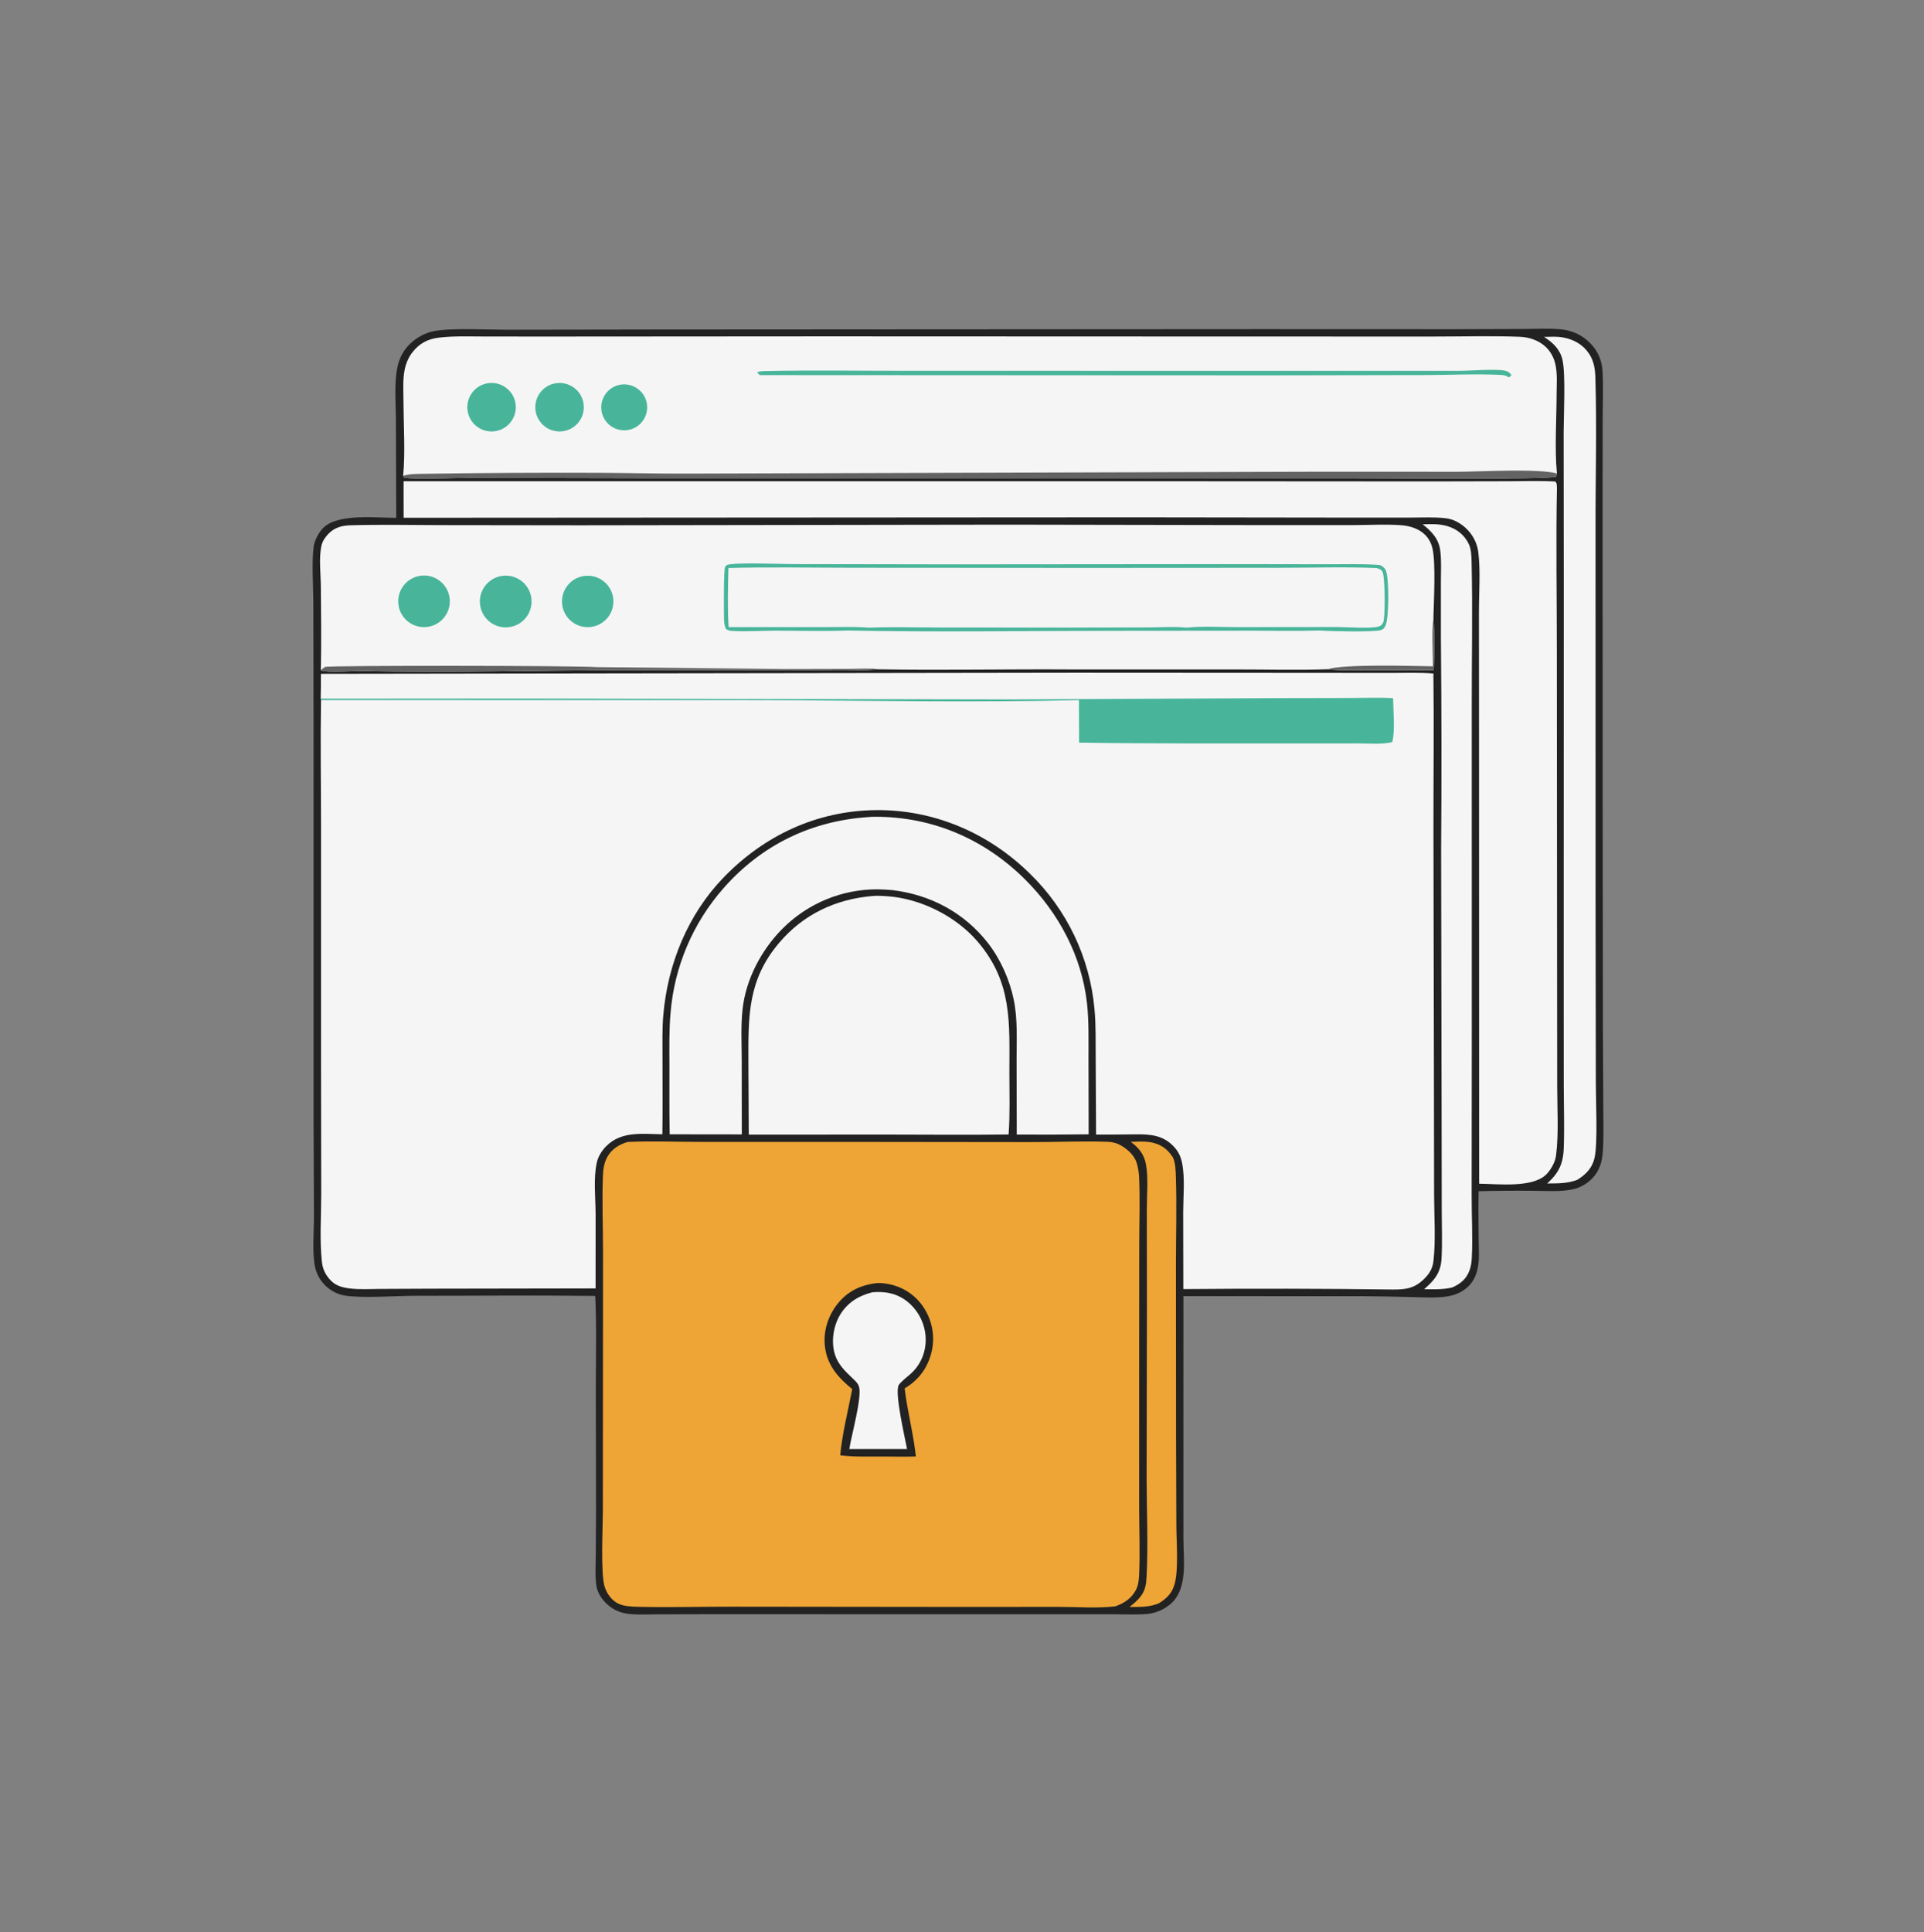 <svg width="240" height="241" viewBox="0 0 240 241" fill="none" xmlns="http://www.w3.org/2000/svg">
<rect x="0" y="0" width="240" height="241" fill="#808080" stroke="none"/>
<g clip-path="url(#clip0_6815_1862)">
<path d="M82.348 41.096L157.468 41.052L182.204 41.061L190.093 41.033C191.593 41.027 193.136 40.943 194.629 41.068C195.884 41.172 197.03 41.623 197.987 42.451C199.178 43.482 199.815 44.755 199.901 46.329C200.014 48.383 199.917 50.485 199.916 52.545L199.909 64.689L199.918 100.934L199.947 128.155L199.994 138.054C199.997 139.905 200.066 141.796 199.936 143.644C199.848 144.891 199.532 146 198.65 146.935C198.031 147.59 197.187 148.094 196.309 148.304C194.736 148.681 192.933 148.517 191.32 148.516C189.028 148.494 186.736 148.511 184.444 148.566C184.395 150.608 184.443 152.656 184.451 154.699C184.456 155.786 184.549 156.96 184.358 158.032C184.207 158.877 183.863 159.711 183.263 160.338C182.539 161.093 181.574 161.527 180.549 161.687C179.121 161.909 177.549 161.8 176.107 161.769C174.06 161.714 172.012 161.678 169.964 161.663L147.62 161.659L147.618 192.034C147.633 194.405 148.093 197.581 146.51 199.542C145.716 200.526 144.334 201.198 143.08 201.298C141.748 201.404 140.362 201.334 139.025 201.334L131.693 201.334L108.479 201.329L88.223 201.326L82.094 201.34C80.935 201.344 79.72 201.411 78.565 201.303C77.467 201.2 76.527 200.813 75.711 200.063C75.105 199.508 74.553 198.701 74.413 197.876C74.209 196.679 74.302 195.367 74.311 194.156L74.347 188.384L74.32 172.865C74.326 169.127 74.43 165.365 74.252 161.63C66.768 161.538 59.271 161.617 51.786 161.615C49.324 161.615 45.297 161.932 43.044 161.59C42.124 161.451 41.239 160.976 40.576 160.329C40.496 160.251 40.42 160.171 40.346 160.087C40.273 160.004 40.202 159.918 40.135 159.83C40.067 159.741 40.003 159.651 39.942 159.558C39.881 159.465 39.824 159.369 39.77 159.272C39.716 159.175 39.666 159.076 39.619 158.975C39.573 158.874 39.53 158.772 39.49 158.667C39.451 158.564 39.416 158.458 39.384 158.352C39.353 158.245 39.325 158.137 39.301 158.029C38.924 156.274 39.167 153.507 39.165 151.649L39.115 139.804L39.114 90.481L39.087 75.216C39.084 73.092 38.865 70.169 39.134 68.142C39.238 67.365 39.804 66.331 40.369 65.791C42.215 64.029 46.988 64.586 49.426 64.589L49.385 52.489C49.385 50.322 49.137 47.789 49.6 45.674C49.628 45.545 49.661 45.416 49.698 45.289C49.736 45.162 49.778 45.036 49.824 44.911C49.87 44.787 49.921 44.665 49.976 44.544C50.031 44.424 50.091 44.305 50.155 44.189C50.218 44.072 50.286 43.959 50.358 43.847C50.43 43.736 50.506 43.627 50.586 43.521C50.666 43.415 50.749 43.312 50.836 43.212C50.924 43.112 51.014 43.015 51.108 42.922C51.904 42.136 52.992 41.522 54.094 41.305C56.267 40.877 60.813 41.129 63.209 41.126L82.348 41.096Z" fill="#222222"/>
<path d="M40.031 84.042L134.184 83.906L163.995 83.923L173.406 83.932C175.195 83.934 177.02 83.861 178.803 84C178.882 90.521 178.805 97.049 178.809 103.57L178.866 133.681L178.889 149.111C178.898 151.769 179.1 154.598 178.814 157.24C178.715 158.148 178.345 158.799 177.706 159.447C176.487 160.684 175.356 160.849 173.708 160.83C165.008 160.718 156.308 160.701 147.608 160.777L147.59 151.145C147.596 149.192 147.833 146.933 147.446 145.023C147.28 144.201 146.962 143.558 146.374 142.952C145.062 141.601 143.555 141.465 141.784 141.475C140.097 141.499 138.41 141.509 136.723 141.505L136.678 132.108C136.663 130.035 136.716 127.895 136.524 125.831C136.488 125.434 136.443 125.039 136.39 124.645C136.336 124.251 136.274 123.858 136.203 123.467C136.132 123.075 136.053 122.686 135.964 122.298C135.876 121.91 135.779 121.524 135.674 121.141C135.569 120.757 135.455 120.376 135.333 119.997C135.21 119.619 135.08 119.243 134.941 118.871C134.802 118.498 134.655 118.128 134.499 117.762C134.344 117.396 134.181 117.033 134.009 116.674C133.838 116.316 133.659 115.961 133.471 115.609C133.284 115.258 133.089 114.912 132.887 114.57C132.684 114.227 132.474 113.889 132.257 113.556C132.039 113.223 131.814 112.895 131.582 112.572C131.35 112.249 131.111 111.931 130.865 111.619C130.619 111.306 130.366 111 130.106 110.698C129.846 110.397 129.58 110.102 129.307 109.812C129.034 109.523 128.755 109.24 128.469 108.963C123.323 103.885 116.48 100.953 109.22 101.039C101.882 101.126 95.328 104.197 90.254 109.447C85.797 114.057 83.294 120.226 82.742 126.574C82.589 128.335 82.641 130.128 82.639 131.895C82.636 135.085 82.672 138.279 82.625 141.468C80.178 141.435 77.53 141.036 75.636 142.938C75.067 143.511 74.615 144.217 74.442 145.012C74.012 146.979 74.284 149.334 74.296 151.354L74.294 160.693L53.725 160.728L47.419 160.756C46.188 160.762 44.895 160.847 43.672 160.701C42.775 160.594 41.962 160.401 41.307 159.748C40.635 159.078 40.254 158.321 40.153 157.381C39.86 154.642 40.069 151.701 40.069 148.94L40.047 133.344L40.046 103.073C40.045 97.825 39.958 92.561 40.045 87.315L40.005 87.139C40.029 86.107 40.038 85.075 40.031 84.042Z" fill="#F5F5F5"/>
<path d="M40.005 87.139L64.596 87.121L126.012 87.234L159.299 87.071L168.506 87.054C170.252 87.048 172.03 86.973 173.773 87.075C173.788 88.449 174.046 91.376 173.657 92.558C172.371 92.873 170.784 92.718 169.457 92.72L162.757 92.722C153.38 92.718 143.98 92.766 134.606 92.622L134.588 87.32C121.396 87.638 108.163 87.366 94.967 87.325L40.045 87.315L40.005 87.139Z" fill="#48B59A"/>
<path d="M78.291 142.427C81.299 142.289 84.368 142.42 87.386 142.419L105.77 142.418L128.556 142.444C131.646 142.449 134.778 142.305 137.863 142.396C138.439 142.413 138.955 142.448 139.487 142.691C140.413 143.115 141.439 143.976 141.765 144.963C141.959 145.55 142.061 146.18 142.09 146.797C142.222 149.585 142.11 152.432 142.109 155.225L142.095 172.009L142.096 188.019C142.099 190.819 142.225 193.679 142.089 196.471C142.057 197.121 141.994 197.717 141.69 198.305C141.145 199.36 140.201 199.968 139.109 200.347C136.87 200.61 134.41 200.413 132.142 200.411L118.788 200.416L91.258 200.386C87.335 200.377 83.381 200.502 79.463 200.397C78.755 200.378 77.84 200.328 77.19 200.037C76.353 199.662 75.706 198.788 75.434 197.932C74.901 196.251 75.198 190.582 75.199 188.5L75.212 172.82L75.222 155.976C75.216 152.866 75.085 149.711 75.21 146.607C75.242 145.812 75.355 145.02 75.745 144.315C76.304 143.301 77.209 142.748 78.291 142.427Z" fill="#EFA535"/>
<path d="M109.372 160.027C109.93 159.991 110.538 160.079 111.083 160.201C111.192 160.226 111.301 160.253 111.409 160.283C111.517 160.312 111.624 160.345 111.73 160.38C111.836 160.415 111.941 160.453 112.046 160.494C112.15 160.534 112.253 160.577 112.355 160.623C112.458 160.669 112.558 160.717 112.658 160.768C112.758 160.818 112.856 160.872 112.953 160.928C113.05 160.983 113.146 161.041 113.24 161.102C113.334 161.163 113.426 161.225 113.517 161.291C113.608 161.356 113.698 161.423 113.785 161.493C113.873 161.563 113.958 161.635 114.042 161.709C114.126 161.783 114.208 161.859 114.288 161.937C114.368 162.015 114.446 162.095 114.522 162.177C114.598 162.26 114.672 162.344 114.744 162.429C114.816 162.515 114.885 162.603 114.953 162.692C115.02 162.782 115.085 162.873 115.148 162.965C115.211 163.058 115.271 163.152 115.329 163.248C115.391 163.347 115.45 163.448 115.507 163.551C115.564 163.653 115.618 163.757 115.67 163.862C115.722 163.967 115.771 164.074 115.817 164.181C115.864 164.289 115.907 164.398 115.948 164.507C115.989 164.617 116.028 164.728 116.063 164.839C116.099 164.951 116.132 165.064 116.161 165.177C116.191 165.29 116.218 165.404 116.243 165.519C116.267 165.633 116.289 165.749 116.307 165.864C116.326 165.98 116.341 166.096 116.354 166.213C116.367 166.329 116.377 166.446 116.384 166.563C116.391 166.68 116.395 166.797 116.396 166.914C116.397 167.031 116.396 167.149 116.391 167.266C116.386 167.383 116.379 167.5 116.368 167.616C116.358 167.733 116.345 167.849 116.328 167.966C116.312 168.082 116.293 168.197 116.271 168.312C116.249 168.427 116.224 168.542 116.197 168.656C115.701 170.632 114.594 172.122 112.845 173.16C113.188 176.004 113.935 178.799 114.249 181.653C112.848 181.701 111.434 181.662 110.031 181.66C108.304 181.658 106.519 181.727 104.805 181.505C105.067 178.77 105.784 175.95 106.307 173.25C104.594 171.847 103.242 170.373 102.918 168.076C102.648 166.161 103.242 164.2 104.422 162.685C105.696 161.048 107.343 160.266 109.372 160.027Z" fill="#222222"/>
<path d="M108.806 161.174C110.49 161.021 112.007 161.336 113.325 162.453C113.401 162.519 113.477 162.587 113.55 162.656C113.623 162.726 113.695 162.797 113.765 162.87C113.835 162.943 113.903 163.018 113.969 163.095C114.035 163.171 114.1 163.249 114.162 163.329C114.225 163.409 114.285 163.49 114.343 163.572C114.402 163.655 114.458 163.739 114.512 163.824C114.567 163.91 114.619 163.996 114.669 164.084C114.719 164.172 114.766 164.261 114.812 164.351C114.857 164.442 114.901 164.533 114.942 164.626C114.983 164.718 115.022 164.811 115.058 164.906C115.095 165 115.129 165.095 115.161 165.191C115.193 165.287 115.222 165.384 115.249 165.482C115.276 165.579 115.301 165.677 115.323 165.776C115.345 165.875 115.365 165.974 115.383 166.073C115.4 166.173 115.415 166.273 115.427 166.373C115.44 166.474 115.45 166.574 115.457 166.675C115.576 168.444 114.94 170.125 113.631 171.311C113.149 171.749 112.537 172.184 112.138 172.697C111.514 173.5 112.893 179.338 113.145 180.724L110.759 180.723L105.944 180.723C106.189 179.087 107.545 174.276 107.157 172.97C107.018 172.5 106.685 172.223 106.344 171.897C105.435 171.03 104.546 170.187 104.152 168.95C103.663 167.413 103.934 165.484 104.723 164.106C105.646 162.495 107.051 161.626 108.806 161.174Z" fill="#F5F5F5"/>
<path d="M50.285 59.345C50.572 56.597 50.335 52.775 50.325 49.908C50.321 48.677 50.234 47.37 50.467 46.157C50.619 45.369 50.931 44.614 51.419 43.974C52.288 42.833 53.37 42.27 54.761 42.108C56.759 41.876 58.835 41.977 60.847 41.974L71.152 41.975L103.212 41.953L158.61 41.974L178.969 41.975C182.51 41.977 186.087 41.869 189.622 42.008C190.706 42.051 191.816 42.416 192.653 43.121C193.355 43.713 193.829 44.554 194.024 45.448C194.289 46.662 194.172 48.008 194.169 49.247C194.162 52.26 193.924 56.022 194.201 58.927L194.214 59.052L194.1 59.452C193.211 59.824 173.001 59.646 170.569 59.645L79.554 59.639L58.364 59.592C56.792 59.593 51.566 59.825 50.416 59.561L50.285 59.345Z" fill="#F5F5F5"/>
<path d="M50.285 59.345C51.083 59.098 51.924 59.108 52.753 59.094C60.082 58.982 67.412 58.94 74.742 58.969C78.448 58.987 82.15 59.086 85.857 59.068L163.695 58.836L181.939 58.839C184.663 58.825 191.889 58.404 194.214 59.052L194.1 59.452C193.211 59.824 173.001 59.646 170.569 59.645L79.554 59.639L58.364 59.592C56.792 59.593 51.566 59.824 50.416 59.56L50.285 59.345Z" fill="#636363"/>
<path d="M94.438 46.437C94.746 46.314 94.984 46.292 95.313 46.285C101.551 46.148 107.815 46.263 114.056 46.247L160.74 46.253L182.002 46.252C183.25 46.253 186.998 45.951 187.917 46.283C188.185 46.379 188.392 46.556 188.551 46.791C188.91 47.614 189.038 52.863 188.719 53.713C188.675 53.83 188.618 53.94 188.554 54.046C188.154 54.284 187.837 54.38 187.372 54.4C183.235 54.578 179.025 54.416 174.882 54.414L150.583 54.395L128.189 54.393C124.289 54.398 120.303 54.562 116.411 54.382C112.796 54.593 108.997 54.401 105.364 54.403L98.584 54.406C97.416 54.406 96.208 54.466 95.045 54.384C94.754 54.363 94.589 54.318 94.35 54.151C94.12 53.014 94.118 47.462 94.438 46.437Z" fill="#F5F5F5"/>
<path d="M94.438 46.437C94.746 46.314 94.984 46.292 95.313 46.285C101.551 46.148 107.815 46.263 114.056 46.247L160.74 46.253L182.002 46.252C183.25 46.253 186.998 45.951 187.917 46.283C188.185 46.379 188.392 46.556 188.551 46.791L188.217 47.071C187.838 46.825 187.612 46.78 187.16 46.758C184.063 46.607 180.873 46.773 177.766 46.78L158.252 46.816L94.774 46.785L94.438 46.437Z" fill="#48B59A"/>
<path d="M69.074 47.85C69.14 47.834 69.206 47.82 69.272 47.808C69.339 47.797 69.406 47.787 69.473 47.78C69.54 47.773 69.607 47.767 69.674 47.765C69.742 47.762 69.809 47.761 69.877 47.763C69.944 47.765 70.012 47.769 70.079 47.775C70.146 47.782 70.213 47.79 70.28 47.801C70.346 47.811 70.412 47.824 70.478 47.84C70.544 47.855 70.609 47.872 70.674 47.892C70.738 47.911 70.802 47.933 70.865 47.957C70.929 47.98 70.991 48.006 71.052 48.034C71.114 48.062 71.174 48.092 71.234 48.124C71.293 48.156 71.351 48.19 71.408 48.226C71.466 48.262 71.521 48.3 71.576 48.34C71.631 48.379 71.684 48.421 71.736 48.464C71.787 48.507 71.838 48.552 71.887 48.599C71.936 48.645 71.983 48.694 72.028 48.743C72.074 48.793 72.118 48.844 72.16 48.897C72.202 48.95 72.243 49.004 72.281 49.059C72.32 49.114 72.356 49.171 72.391 49.229C72.426 49.287 72.459 49.346 72.489 49.406C72.52 49.466 72.549 49.527 72.576 49.589C72.603 49.651 72.627 49.714 72.65 49.777C72.672 49.841 72.692 49.905 72.711 49.97C72.729 50.035 72.745 50.101 72.759 50.167C72.772 50.233 72.784 50.299 72.793 50.366C72.803 50.433 72.81 50.5 72.815 50.568C72.82 50.635 72.822 50.702 72.823 50.77C72.823 50.837 72.821 50.905 72.817 50.972C72.813 51.039 72.807 51.107 72.798 51.174C72.789 51.241 72.778 51.307 72.765 51.373C72.752 51.44 72.737 51.505 72.719 51.571C72.702 51.636 72.682 51.7 72.66 51.764C72.638 51.828 72.615 51.891 72.589 51.953C72.563 52.016 72.534 52.077 72.504 52.137C72.474 52.198 72.442 52.257 72.408 52.315C72.374 52.373 72.338 52.431 72.3 52.486C72.262 52.542 72.222 52.597 72.18 52.65C72.139 52.703 72.096 52.755 72.051 52.805C72.006 52.855 71.959 52.904 71.91 52.951C71.862 52.998 71.812 53.044 71.761 53.087C71.71 53.131 71.657 53.173 71.603 53.214C71.549 53.254 71.493 53.292 71.436 53.329C71.38 53.365 71.322 53.4 71.263 53.433C71.204 53.465 71.144 53.496 71.082 53.525C71.021 53.553 70.959 53.58 70.896 53.604C70.834 53.629 70.77 53.651 70.706 53.672C70.641 53.692 70.576 53.71 70.51 53.726C70.445 53.742 70.379 53.755 70.312 53.767C70.265 53.775 70.217 53.782 70.169 53.788C70.121 53.794 70.073 53.798 70.024 53.802C69.976 53.806 69.928 53.808 69.88 53.809C69.831 53.811 69.783 53.811 69.734 53.81C69.686 53.809 69.638 53.807 69.589 53.803C69.541 53.8 69.493 53.795 69.445 53.79C69.397 53.784 69.349 53.777 69.301 53.769C69.254 53.761 69.206 53.752 69.159 53.742C69.112 53.732 69.065 53.721 69.018 53.708C68.971 53.696 68.925 53.682 68.879 53.667C68.833 53.653 68.787 53.637 68.742 53.62C68.696 53.603 68.651 53.585 68.607 53.566C68.563 53.547 68.519 53.527 68.475 53.505C68.432 53.484 68.389 53.462 68.346 53.439C68.304 53.416 68.262 53.391 68.221 53.366C68.179 53.341 68.139 53.315 68.099 53.288C68.059 53.26 68.019 53.232 67.981 53.203C67.942 53.174 67.904 53.144 67.867 53.113C67.83 53.082 67.793 53.05 67.758 53.018C67.722 52.985 67.687 52.952 67.653 52.917C67.619 52.883 67.586 52.848 67.553 52.812C67.521 52.776 67.489 52.739 67.459 52.702C67.428 52.665 67.398 52.626 67.37 52.587C67.341 52.549 67.313 52.509 67.286 52.469C67.259 52.429 67.233 52.388 67.208 52.346C67.183 52.305 67.159 52.263 67.136 52.221C67.114 52.178 67.091 52.135 67.071 52.091C67.05 52.047 67.03 52.003 67.011 51.959C66.993 51.914 66.975 51.869 66.958 51.824C66.942 51.778 66.926 51.733 66.912 51.687C66.897 51.64 66.884 51.594 66.872 51.547C66.86 51.5 66.849 51.453 66.839 51.406C66.829 51.358 66.82 51.311 66.812 51.263C66.805 51.215 66.798 51.167 66.793 51.119C66.788 51.071 66.784 51.023 66.781 50.975C66.778 50.926 66.776 50.878 66.775 50.83C66.774 50.782 66.775 50.733 66.776 50.685C66.778 50.636 66.781 50.588 66.785 50.54C66.789 50.492 66.794 50.444 66.8 50.396C66.806 50.348 66.814 50.3 66.822 50.252C66.831 50.205 66.84 50.157 66.851 50.11C66.862 50.063 66.874 50.016 66.887 49.97C66.9 49.923 66.914 49.877 66.93 49.831C66.945 49.785 66.961 49.74 66.979 49.695C66.996 49.649 67.015 49.605 67.034 49.56C67.054 49.516 67.075 49.472 67.096 49.429C67.118 49.386 67.141 49.343 67.164 49.301C67.188 49.259 67.213 49.218 67.239 49.177C67.264 49.136 67.291 49.095 67.319 49.056C67.346 49.016 67.375 48.977 67.405 48.939C67.434 48.9 67.465 48.863 67.496 48.826C67.527 48.789 67.56 48.753 67.593 48.718C67.626 48.683 67.66 48.648 67.694 48.615C67.729 48.581 67.765 48.548 67.801 48.516C67.837 48.484 67.874 48.453 67.912 48.423C67.95 48.393 67.988 48.364 68.028 48.335C68.067 48.307 68.107 48.279 68.147 48.253C68.188 48.227 68.229 48.201 68.271 48.177C68.312 48.152 68.355 48.129 68.397 48.106C68.44 48.084 68.484 48.063 68.528 48.042C68.571 48.022 68.616 48.003 68.661 47.985C68.705 47.966 68.751 47.949 68.796 47.933C68.842 47.917 68.888 47.902 68.934 47.889C68.981 47.875 69.027 47.862 69.074 47.85Z" fill="#48B59A"/>
<path d="M60.593 47.85C60.659 47.834 60.725 47.82 60.792 47.808C60.858 47.796 60.925 47.787 60.992 47.78C61.059 47.772 61.126 47.767 61.194 47.764C61.261 47.762 61.328 47.761 61.396 47.763C61.464 47.765 61.531 47.769 61.598 47.775C61.665 47.781 61.732 47.79 61.799 47.8C61.865 47.811 61.932 47.824 61.997 47.839C62.063 47.854 62.129 47.872 62.193 47.891C62.258 47.911 62.322 47.932 62.385 47.956C62.448 47.98 62.51 48.006 62.572 48.034C62.633 48.062 62.694 48.092 62.753 48.124C62.812 48.156 62.87 48.19 62.928 48.226C62.985 48.262 63.041 48.3 63.095 48.339C63.15 48.379 63.203 48.42 63.255 48.464C63.307 48.507 63.357 48.552 63.406 48.598C63.455 48.645 63.502 48.693 63.548 48.743C63.593 48.793 63.637 48.844 63.679 48.897C63.721 48.949 63.762 49.004 63.8 49.059C63.839 49.114 63.876 49.171 63.91 49.229C63.945 49.287 63.978 49.346 64.009 49.406C64.039 49.466 64.068 49.527 64.095 49.589C64.122 49.651 64.146 49.714 64.169 49.777C64.191 49.841 64.212 49.905 64.23 49.97C64.248 50.035 64.264 50.101 64.278 50.167C64.292 50.233 64.303 50.299 64.313 50.366C64.322 50.433 64.329 50.5 64.334 50.567C64.339 50.635 64.342 50.702 64.342 50.77C64.342 50.837 64.341 50.905 64.337 50.972C64.332 51.039 64.326 51.106 64.317 51.173C64.308 51.24 64.298 51.307 64.285 51.373C64.272 51.439 64.256 51.505 64.239 51.57C64.221 51.635 64.202 51.7 64.18 51.764C64.158 51.828 64.134 51.891 64.108 51.953C64.082 52.015 64.054 52.077 64.024 52.137C63.993 52.197 63.961 52.257 63.927 52.315C63.893 52.373 63.857 52.43 63.819 52.486C63.781 52.542 63.741 52.596 63.7 52.65C63.658 52.703 63.615 52.754 63.57 52.805C63.525 52.855 63.478 52.904 63.43 52.951C63.381 52.998 63.332 53.043 63.28 53.087C63.229 53.131 63.176 53.173 63.122 53.213C63.068 53.254 63.012 53.292 62.956 53.329C62.899 53.365 62.841 53.4 62.782 53.432C62.723 53.465 62.663 53.496 62.602 53.524C62.541 53.553 62.478 53.58 62.416 53.604C62.353 53.629 62.289 53.651 62.225 53.671C62.16 53.691 62.095 53.709 62.03 53.725C61.964 53.741 61.898 53.755 61.831 53.766C61.784 53.775 61.736 53.782 61.688 53.788C61.64 53.793 61.592 53.798 61.544 53.802C61.495 53.805 61.447 53.808 61.399 53.809C61.35 53.81 61.302 53.811 61.254 53.809C61.205 53.809 61.157 53.806 61.109 53.803C61.061 53.8 61.012 53.795 60.964 53.79C60.916 53.784 60.868 53.777 60.821 53.769C60.773 53.761 60.726 53.752 60.678 53.742C60.631 53.732 60.584 53.72 60.537 53.708C60.491 53.695 60.444 53.682 60.398 53.667C60.352 53.652 60.306 53.636 60.261 53.619C60.216 53.602 60.171 53.585 60.126 53.566C60.082 53.546 60.038 53.526 59.995 53.505C59.951 53.484 59.908 53.462 59.866 53.438C59.823 53.415 59.781 53.391 59.74 53.366C59.699 53.341 59.658 53.315 59.618 53.287C59.578 53.26 59.539 53.232 59.5 53.203C59.461 53.174 59.423 53.144 59.386 53.113C59.349 53.082 59.313 53.05 59.277 53.017C59.241 52.985 59.206 52.951 59.172 52.917C59.138 52.883 59.105 52.848 59.073 52.812C59.04 52.776 59.009 52.739 58.978 52.702C58.947 52.664 58.918 52.626 58.889 52.587C58.86 52.548 58.832 52.509 58.805 52.469C58.778 52.429 58.752 52.388 58.727 52.346C58.703 52.305 58.679 52.263 58.656 52.22C58.633 52.178 58.611 52.135 58.59 52.091C58.569 52.047 58.549 52.003 58.531 51.959C58.512 51.914 58.494 51.869 58.478 51.824C58.461 51.778 58.445 51.732 58.431 51.686C58.417 51.64 58.403 51.594 58.391 51.547C58.379 51.5 58.368 51.453 58.358 51.406C58.348 51.358 58.34 51.311 58.332 51.263C58.324 51.215 58.318 51.167 58.312 51.119C58.307 51.071 58.303 51.023 58.3 50.974C58.297 50.926 58.295 50.878 58.294 50.83C58.294 50.781 58.294 50.733 58.296 50.685C58.297 50.636 58.3 50.588 58.304 50.54C58.308 50.491 58.313 50.443 58.319 50.396C58.326 50.348 58.333 50.3 58.341 50.252C58.35 50.205 58.36 50.157 58.37 50.11C58.381 50.063 58.393 50.016 58.406 49.969C58.419 49.923 58.434 49.877 58.449 49.831C58.464 49.785 58.48 49.739 58.498 49.694C58.516 49.649 58.534 49.605 58.553 49.56C58.573 49.516 58.594 49.472 58.615 49.429C58.637 49.386 58.66 49.343 58.684 49.301C58.707 49.259 58.732 49.217 58.758 49.176C58.784 49.135 58.81 49.095 58.838 49.055C58.866 49.016 58.894 48.977 58.924 48.938C58.953 48.9 58.984 48.863 59.015 48.826C59.047 48.789 59.079 48.753 59.112 48.718C59.145 48.682 59.179 48.648 59.214 48.614C59.248 48.581 59.284 48.548 59.32 48.516C59.356 48.484 59.394 48.453 59.431 48.423C59.469 48.392 59.508 48.363 59.547 48.335C59.586 48.306 59.626 48.279 59.666 48.253C59.707 48.226 59.748 48.201 59.79 48.176C59.832 48.152 59.874 48.129 59.917 48.106C59.96 48.084 60.003 48.062 60.047 48.042C60.091 48.022 60.135 48.002 60.18 47.984C60.225 47.966 60.27 47.949 60.316 47.933C60.361 47.917 60.407 47.902 60.454 47.888C60.5 47.874 60.547 47.862 60.593 47.85Z" fill="#48B59A"/>
<path d="M77.088 48.048C77.133 48.035 77.178 48.023 77.224 48.013C77.269 48.002 77.315 47.993 77.362 47.985C77.408 47.977 77.454 47.97 77.501 47.964C77.547 47.958 77.594 47.953 77.64 47.949C77.687 47.946 77.734 47.943 77.781 47.942C77.828 47.941 77.874 47.941 77.921 47.942C77.968 47.943 78.015 47.945 78.062 47.948C78.109 47.951 78.155 47.956 78.202 47.961C78.248 47.967 78.295 47.973 78.341 47.981C78.387 47.989 78.433 47.998 78.479 48.008C78.525 48.018 78.57 48.029 78.615 48.042C78.66 48.054 78.705 48.068 78.75 48.082C78.794 48.097 78.839 48.112 78.883 48.129C78.926 48.146 78.97 48.163 79.013 48.182C79.055 48.201 79.098 48.221 79.14 48.242C79.182 48.263 79.223 48.285 79.264 48.308C79.305 48.331 79.345 48.355 79.385 48.379C79.424 48.404 79.464 48.43 79.502 48.457C79.54 48.484 79.578 48.512 79.615 48.541C79.652 48.569 79.689 48.599 79.724 48.629C79.76 48.66 79.795 48.691 79.829 48.723C79.863 48.755 79.896 48.788 79.929 48.822C79.961 48.856 79.993 48.891 80.023 48.926C80.054 48.962 80.084 48.998 80.113 49.035C80.142 49.071 80.17 49.109 80.197 49.147C80.224 49.185 80.25 49.224 80.276 49.264C80.301 49.303 80.325 49.343 80.348 49.384C80.372 49.425 80.394 49.466 80.415 49.508C80.436 49.55 80.456 49.592 80.476 49.635C80.495 49.677 80.513 49.721 80.53 49.764C80.547 49.808 80.563 49.852 80.578 49.897C80.593 49.941 80.606 49.986 80.619 50.031C80.632 50.076 80.643 50.121 80.654 50.167C80.664 50.213 80.674 50.259 80.682 50.305C80.69 50.351 80.697 50.397 80.703 50.444C80.709 50.49 80.713 50.537 80.717 50.584C80.721 50.63 80.723 50.677 80.725 50.724C80.726 50.771 80.726 50.818 80.725 50.865C80.724 50.911 80.722 50.958 80.719 51.005C80.715 51.052 80.711 51.099 80.705 51.145C80.7 51.192 80.693 51.238 80.685 51.284C80.677 51.33 80.668 51.376 80.658 51.422C80.648 51.468 80.637 51.513 80.625 51.559C80.612 51.604 80.599 51.649 80.584 51.693C80.57 51.738 80.554 51.782 80.537 51.826C80.521 51.87 80.503 51.913 80.484 51.956C80.465 51.999 80.445 52.041 80.424 52.083C80.404 52.125 80.382 52.167 80.359 52.208C80.336 52.248 80.312 52.288 80.287 52.328C80.262 52.368 80.236 52.407 80.209 52.445C80.182 52.484 80.154 52.522 80.126 52.559C80.097 52.596 80.067 52.632 80.037 52.668C80.006 52.703 79.975 52.738 79.943 52.772C79.911 52.806 79.878 52.839 79.844 52.872C79.81 52.904 79.775 52.936 79.74 52.967C79.705 52.997 79.668 53.027 79.632 53.056C79.595 53.085 79.557 53.113 79.519 53.14C79.481 53.167 79.442 53.194 79.402 53.219C79.363 53.244 79.323 53.268 79.282 53.291C79.242 53.315 79.2 53.337 79.158 53.358C79.117 53.38 79.075 53.4 79.032 53.419C78.989 53.438 78.946 53.456 78.902 53.473C78.858 53.49 78.814 53.506 78.77 53.521C78.725 53.536 78.68 53.55 78.635 53.562C78.59 53.575 78.545 53.586 78.499 53.597C78.453 53.607 78.407 53.617 78.361 53.625C78.315 53.633 78.269 53.64 78.222 53.646C78.176 53.652 78.129 53.657 78.083 53.66C78.036 53.664 77.989 53.666 77.942 53.667C77.895 53.669 77.849 53.669 77.802 53.668C77.755 53.667 77.708 53.665 77.661 53.662C77.615 53.658 77.568 53.654 77.521 53.648C77.475 53.643 77.428 53.636 77.382 53.628C77.336 53.62 77.29 53.611 77.244 53.601C77.198 53.591 77.153 53.58 77.108 53.568C77.063 53.555 77.018 53.542 76.973 53.527C76.929 53.513 76.885 53.497 76.841 53.48C76.797 53.464 76.754 53.446 76.711 53.427C76.668 53.408 76.625 53.388 76.583 53.367C76.541 53.346 76.5 53.325 76.459 53.302C76.418 53.279 76.378 53.255 76.338 53.23C76.299 53.205 76.26 53.179 76.221 53.152C76.183 53.125 76.145 53.098 76.108 53.069C76.071 53.04 76.034 53.011 75.999 52.98C75.963 52.95 75.929 52.918 75.894 52.886C75.861 52.854 75.827 52.821 75.795 52.787C75.762 52.753 75.731 52.719 75.7 52.683C75.669 52.648 75.639 52.612 75.611 52.575C75.581 52.538 75.553 52.501 75.526 52.462C75.499 52.424 75.473 52.385 75.448 52.346C75.423 52.306 75.398 52.266 75.375 52.225C75.352 52.185 75.33 52.144 75.308 52.102C75.287 52.06 75.267 52.018 75.248 51.975C75.229 51.932 75.211 51.889 75.194 51.845C75.177 51.802 75.161 51.758 75.146 51.713C75.131 51.669 75.117 51.624 75.105 51.579C75.092 51.533 75.08 51.488 75.07 51.443C75.059 51.397 75.05 51.351 75.042 51.305C75.034 51.259 75.027 51.212 75.021 51.166C75.015 51.119 75.01 51.073 75.007 51.026C75.003 50.979 75 50.932 74.999 50.886C74.998 50.839 74.998 50.792 74.999 50.745C74.999 50.698 75.002 50.651 75.005 50.605C75.008 50.558 75.013 50.511 75.018 50.465C75.024 50.418 75.03 50.372 75.038 50.326C75.046 50.279 75.055 50.233 75.065 50.188C75.075 50.142 75.087 50.096 75.099 50.051C75.111 50.006 75.125 49.961 75.139 49.916C75.154 49.872 75.169 49.828 75.186 49.784C75.203 49.74 75.221 49.697 75.239 49.654C75.258 49.611 75.278 49.569 75.299 49.527C75.32 49.485 75.342 49.443 75.365 49.403C75.388 49.362 75.412 49.321 75.437 49.282C75.461 49.242 75.487 49.203 75.514 49.164C75.541 49.126 75.569 49.088 75.598 49.051C75.626 49.014 75.656 48.978 75.686 48.942C75.717 48.907 75.748 48.872 75.78 48.838C75.812 48.804 75.845 48.77 75.879 48.738C75.913 48.706 75.948 48.674 75.983 48.643C76.018 48.613 76.055 48.583 76.091 48.554C76.128 48.525 76.166 48.497 76.204 48.469C76.242 48.442 76.281 48.416 76.321 48.391C76.36 48.366 76.4 48.342 76.441 48.318C76.481 48.295 76.523 48.273 76.565 48.252C76.606 48.23 76.649 48.21 76.691 48.191C76.734 48.172 76.777 48.154 76.821 48.137C76.865 48.12 76.909 48.104 76.953 48.089C76.998 48.074 77.042 48.06 77.088 48.048Z" fill="#48B59A"/>
<path d="M40.02 83.602C40.102 80.132 40.048 76.639 40.023 73.168C40.012 71.568 39.761 69.604 40.098 68.058C40.221 67.493 40.574 66.982 40.972 66.574C41.747 65.779 42.661 65.543 43.727 65.513C47.452 65.409 51.199 65.48 54.926 65.493L72.379 65.515L125.644 65.437L158.628 65.494L169.023 65.488C170.909 65.481 172.86 65.368 174.74 65.501C175.836 65.58 176.978 65.918 177.774 66.711C178.247 67.183 178.545 67.781 178.693 68.428C179.104 70.229 178.856 74.948 178.806 77.006C178.956 79.163 178.924 81.415 178.843 83.578C176.248 83.565 173.654 83.567 171.059 83.582C169.252 83.588 167.4 83.648 165.601 83.47C161.784 83.601 157.934 83.488 154.113 83.493L133.678 83.494C125.722 83.438 117.754 83.613 109.801 83.479C106.062 83.72 102.236 83.558 98.484 83.567L78.42 83.594C67.292 83.555 56.135 83.949 45.011 83.671C44.06 83.689 40.643 83.91 40.02 83.602Z" fill="#F5F5F5"/>
<path d="M40.02 83.602C40.075 83.55 40.128 83.496 40.185 83.447C40.19 83.443 40.53 83.18 40.541 83.176C41.044 82.983 72.154 83.002 74.518 83.206L97.792 83.441L105.799 83.423C107.106 83.42 108.509 83.313 109.801 83.478C106.062 83.72 102.236 83.558 98.484 83.567L78.42 83.594C67.292 83.555 56.135 83.949 45.011 83.671C44.06 83.689 40.643 83.91 40.02 83.602Z" fill="#636363"/>
<path d="M178.807 77.006C178.956 79.163 178.924 81.415 178.843 83.577C176.248 83.565 173.654 83.566 171.059 83.582C169.252 83.588 167.4 83.648 165.601 83.47C167.578 82.801 176.192 83.061 178.744 83.1C178.738 81.116 178.569 78.972 178.807 77.006Z" fill="#636363"/>
<path d="M90.676 70.463C91.778 70.112 97.395 70.354 99.019 70.357L119.099 70.389L154.52 70.359L165.662 70.377C167.803 70.382 169.991 70.303 172.127 70.469C172.498 70.651 172.739 70.802 172.891 71.206C173.277 72.23 173.279 77.064 172.826 78.035C172.685 78.337 172.532 78.514 172.203 78.595C171.173 78.849 165.891 78.733 164.63 78.635C161.698 78.722 158.745 78.655 155.81 78.658L138.813 78.673C127.794 78.68 116.739 78.855 105.723 78.635C102.74 78.75 99.719 78.654 96.732 78.656C94.954 78.656 93.069 78.8 91.302 78.684C90.996 78.664 90.792 78.611 90.539 78.427C90.347 78 90.322 77.55 90.313 77.087C90.299 76.316 90.244 71.033 90.459 70.69C90.514 70.601 90.604 70.539 90.676 70.463Z" fill="#48B59A"/>
<path d="M90.865 70.839C96.011 70.704 101.183 70.809 106.333 70.811L135.47 70.829L159.616 70.815C163.63 70.817 167.688 70.682 171.694 70.846C172.01 70.95 172.249 70.979 172.44 71.287C172.783 71.843 172.831 77.088 172.518 77.69C172.382 77.953 172.206 78.08 171.923 78.152C170.86 78.425 168.037 78.206 166.836 78.202L154.256 78.214C152.232 78.22 150.034 78.061 148.027 78.282C146.431 78.114 144.666 78.252 143.056 78.255L132.896 78.274L116.951 78.263C114.112 78.259 111.243 78.171 108.407 78.281C106.482 78.129 104.473 78.222 102.538 78.214L90.891 78.213C90.733 75.767 90.809 73.288 90.865 70.839Z" fill="#F5F5F5"/>
<path d="M62.792 71.807C62.844 71.802 62.896 71.799 62.948 71.797C63 71.795 63.052 71.794 63.104 71.794C63.156 71.795 63.208 71.796 63.26 71.799C63.312 71.802 63.363 71.806 63.415 71.811C63.467 71.817 63.518 71.823 63.57 71.831C63.621 71.839 63.672 71.848 63.723 71.859C63.774 71.869 63.825 71.88 63.875 71.893C63.925 71.906 63.975 71.92 64.025 71.935C64.075 71.95 64.124 71.967 64.173 71.984C64.222 72.002 64.271 72.021 64.319 72.04C64.367 72.06 64.414 72.082 64.461 72.104C64.508 72.126 64.554 72.149 64.6 72.174C64.646 72.198 64.691 72.224 64.736 72.25C64.781 72.277 64.825 72.305 64.868 72.334C64.911 72.362 64.954 72.392 64.995 72.423C65.037 72.454 65.078 72.486 65.119 72.519C65.159 72.551 65.198 72.585 65.237 72.62C65.276 72.654 65.314 72.69 65.35 72.727C65.388 72.763 65.424 72.801 65.459 72.839C65.494 72.877 65.528 72.916 65.561 72.956C65.594 72.996 65.627 73.037 65.658 73.079C65.689 73.12 65.719 73.162 65.749 73.205C65.778 73.248 65.806 73.292 65.833 73.336C65.861 73.38 65.886 73.425 65.911 73.471C65.936 73.517 65.96 73.563 65.983 73.609C66.006 73.656 66.027 73.704 66.047 73.751C66.068 73.799 66.087 73.847 66.105 73.896C66.124 73.945 66.14 73.994 66.156 74.043C66.172 74.093 66.186 74.143 66.2 74.193C66.213 74.243 66.225 74.294 66.236 74.345C66.247 74.396 66.257 74.447 66.265 74.498C66.273 74.549 66.28 74.601 66.286 74.652C66.292 74.704 66.297 74.756 66.3 74.807C66.304 74.859 66.306 74.911 66.307 74.963C66.308 75.015 66.307 75.067 66.306 75.119C66.304 75.171 66.301 75.223 66.297 75.275C66.293 75.327 66.288 75.378 66.281 75.43C66.274 75.481 66.267 75.533 66.257 75.584C66.248 75.635 66.238 75.686 66.226 75.737C66.215 75.787 66.202 75.838 66.188 75.888C66.174 75.938 66.159 75.987 66.142 76.037C66.126 76.086 66.109 76.135 66.09 76.183C66.071 76.232 66.051 76.28 66.03 76.327C66.009 76.375 65.987 76.422 65.963 76.468C65.94 76.515 65.915 76.561 65.89 76.606C65.864 76.651 65.838 76.696 65.81 76.74C65.782 76.784 65.754 76.827 65.724 76.87C65.694 76.912 65.663 76.954 65.631 76.995C65.599 77.036 65.567 77.076 65.533 77.116C65.499 77.155 65.464 77.194 65.428 77.232C65.393 77.269 65.356 77.306 65.319 77.342C65.281 77.379 65.243 77.414 65.204 77.448C65.165 77.482 65.125 77.515 65.084 77.547C65.043 77.58 65.002 77.611 64.96 77.641C64.917 77.672 64.874 77.701 64.831 77.729C64.787 77.757 64.743 77.784 64.698 77.81C64.653 77.836 64.607 77.861 64.561 77.885C64.515 77.909 64.468 77.932 64.421 77.953C64.374 77.975 64.326 77.995 64.278 78.014C64.229 78.034 64.18 78.052 64.131 78.069C64.082 78.086 64.033 78.101 63.983 78.116C63.933 78.13 63.883 78.144 63.832 78.156C63.782 78.168 63.731 78.179 63.68 78.188C63.629 78.198 63.577 78.206 63.526 78.213C63.455 78.223 63.384 78.231 63.313 78.236C63.242 78.241 63.17 78.244 63.099 78.244C63.027 78.244 62.956 78.242 62.885 78.238C62.813 78.234 62.742 78.227 62.671 78.218C62.6 78.209 62.53 78.197 62.46 78.183C62.39 78.17 62.32 78.153 62.251 78.135C62.182 78.117 62.114 78.096 62.046 78.073C61.978 78.05 61.911 78.025 61.845 77.998C61.779 77.97 61.715 77.94 61.65 77.909C61.586 77.877 61.523 77.843 61.462 77.807C61.4 77.771 61.34 77.733 61.28 77.694C61.221 77.653 61.163 77.612 61.107 77.568C61.05 77.524 60.995 77.478 60.942 77.431C60.888 77.384 60.836 77.335 60.786 77.284C60.736 77.233 60.688 77.18 60.641 77.126C60.594 77.072 60.549 77.016 60.506 76.96C60.464 76.902 60.422 76.844 60.383 76.784C60.344 76.724 60.307 76.663 60.272 76.601C60.237 76.539 60.204 76.475 60.173 76.411C60.142 76.346 60.114 76.281 60.087 76.215C60.061 76.148 60.036 76.081 60.014 76.013C59.992 75.945 59.973 75.876 59.955 75.807C59.938 75.738 59.922 75.668 59.91 75.598C59.897 75.527 59.886 75.457 59.878 75.386C59.87 75.315 59.864 75.244 59.861 75.172C59.858 75.101 59.856 75.029 59.858 74.958C59.859 74.887 59.863 74.815 59.869 74.744C59.875 74.673 59.884 74.602 59.895 74.531C59.905 74.461 59.918 74.391 59.934 74.321C59.949 74.251 59.967 74.182 59.987 74.113C60.007 74.045 60.03 73.977 60.054 73.909C60.079 73.843 60.106 73.776 60.135 73.711C60.163 73.646 60.194 73.581 60.228 73.518C60.261 73.455 60.296 73.393 60.334 73.332C60.371 73.271 60.411 73.212 60.452 73.153C60.493 73.095 60.536 73.038 60.582 72.983C60.627 72.927 60.674 72.874 60.722 72.821C60.771 72.769 60.821 72.718 60.873 72.669C60.925 72.62 60.979 72.573 61.035 72.528C61.09 72.482 61.146 72.439 61.204 72.397C61.263 72.356 61.322 72.316 61.383 72.278C61.443 72.241 61.505 72.205 61.568 72.172C61.632 72.138 61.696 72.107 61.761 72.077C61.826 72.048 61.892 72.021 61.959 71.996C62.026 71.971 62.094 71.949 62.162 71.928C62.231 71.908 62.3 71.89 62.37 71.874C62.439 71.858 62.509 71.845 62.58 71.834C62.65 71.822 62.721 71.814 62.792 71.807Z" fill="#48B59A"/>
<path d="M52.643 71.788C52.696 71.784 52.748 71.782 52.801 71.78C52.854 71.779 52.907 71.778 52.96 71.779C53.013 71.781 53.065 71.783 53.118 71.787C53.171 71.791 53.224 71.796 53.276 71.802C53.328 71.808 53.381 71.816 53.433 71.825C53.485 71.834 53.537 71.844 53.588 71.855C53.64 71.867 53.691 71.879 53.742 71.893C53.793 71.907 53.844 71.923 53.894 71.939C53.944 71.956 53.994 71.973 54.043 71.992C54.092 72.011 54.141 72.031 54.19 72.052C54.238 72.074 54.286 72.096 54.333 72.12C54.38 72.144 54.427 72.169 54.473 72.195C54.519 72.221 54.564 72.248 54.609 72.276C54.654 72.304 54.697 72.333 54.741 72.364C54.784 72.394 54.827 72.425 54.868 72.458C54.91 72.49 54.951 72.524 54.991 72.558C55.031 72.593 55.07 72.628 55.108 72.665C55.147 72.701 55.184 72.739 55.22 72.777C55.257 72.815 55.292 72.854 55.327 72.894C55.361 72.934 55.395 72.975 55.428 73.016C55.46 73.058 55.492 73.101 55.522 73.144C55.552 73.187 55.582 73.231 55.61 73.276C55.638 73.32 55.665 73.366 55.691 73.412C55.717 73.458 55.742 73.504 55.766 73.551C55.79 73.599 55.812 73.646 55.834 73.695C55.855 73.743 55.875 73.792 55.894 73.841C55.913 73.89 55.931 73.94 55.948 73.99C55.964 74.041 55.979 74.091 55.993 74.142C56.007 74.193 56.02 74.244 56.032 74.296C56.043 74.347 56.053 74.399 56.062 74.451C56.071 74.503 56.079 74.556 56.085 74.608C56.092 74.661 56.097 74.713 56.101 74.766C56.104 74.819 56.107 74.871 56.108 74.924C56.109 74.977 56.109 75.03 56.108 75.083C56.106 75.136 56.104 75.188 56.1 75.241C56.096 75.294 56.09 75.346 56.084 75.399C56.077 75.451 56.069 75.503 56.06 75.555C56.051 75.607 56.041 75.659 56.029 75.711C56.017 75.762 56.004 75.813 55.99 75.864C55.976 75.915 55.96 75.966 55.943 76.016C55.927 76.066 55.909 76.116 55.889 76.165C55.87 76.214 55.85 76.263 55.828 76.311C55.807 76.359 55.784 76.407 55.76 76.454C55.736 76.501 55.711 76.548 55.685 76.594C55.659 76.639 55.632 76.685 55.603 76.729C55.575 76.774 55.545 76.817 55.514 76.861C55.484 76.904 55.452 76.946 55.419 76.987C55.387 77.029 55.353 77.07 55.319 77.109C55.284 77.149 55.248 77.188 55.211 77.226C55.175 77.264 55.137 77.302 55.099 77.338C55.06 77.374 55.021 77.409 54.981 77.444C54.941 77.478 54.9 77.511 54.858 77.544C54.816 77.576 54.774 77.607 54.73 77.638C54.687 77.668 54.643 77.697 54.598 77.725C54.553 77.753 54.508 77.78 54.462 77.806C54.416 77.832 54.369 77.856 54.322 77.88C54.274 77.903 54.226 77.925 54.178 77.947C54.129 77.968 54.081 77.988 54.031 78.006C53.982 78.025 53.932 78.043 53.882 78.059C53.831 78.075 53.781 78.09 53.73 78.104C53.679 78.118 53.627 78.13 53.576 78.141C53.524 78.153 53.472 78.163 53.42 78.171C53.368 78.18 53.316 78.187 53.263 78.193C53.211 78.2 53.158 78.204 53.105 78.208C53.053 78.211 53.001 78.213 52.948 78.215C52.896 78.215 52.843 78.215 52.791 78.213C52.738 78.212 52.686 78.209 52.633 78.205C52.581 78.201 52.529 78.195 52.477 78.188C52.425 78.181 52.373 78.174 52.321 78.164C52.27 78.155 52.218 78.144 52.167 78.133C52.116 78.121 52.065 78.108 52.015 78.094C51.964 78.079 51.914 78.064 51.864 78.047C51.814 78.03 51.765 78.012 51.716 77.993C51.667 77.974 51.619 77.954 51.571 77.932C51.523 77.91 51.476 77.888 51.429 77.864C51.382 77.84 51.336 77.815 51.291 77.789C51.245 77.763 51.2 77.736 51.156 77.707C51.112 77.679 51.068 77.65 51.026 77.619C50.983 77.589 50.941 77.557 50.9 77.525C50.858 77.492 50.818 77.459 50.779 77.425C50.739 77.39 50.7 77.355 50.662 77.318C50.624 77.282 50.587 77.245 50.551 77.207C50.515 77.168 50.48 77.129 50.446 77.09C50.412 77.05 50.379 77.009 50.346 76.967C50.315 76.926 50.283 76.884 50.253 76.841C50.223 76.798 50.194 76.754 50.166 76.709C50.138 76.665 50.111 76.62 50.086 76.574C50.06 76.528 50.035 76.482 50.012 76.435C49.989 76.388 49.966 76.341 49.945 76.293C49.924 76.245 49.904 76.196 49.885 76.147C49.867 76.098 49.849 76.049 49.833 75.999C49.816 75.949 49.801 75.898 49.787 75.848C49.773 75.797 49.761 75.746 49.749 75.695C49.738 75.644 49.728 75.592 49.719 75.54C49.71 75.489 49.703 75.437 49.696 75.385C49.69 75.333 49.685 75.28 49.681 75.228C49.677 75.176 49.675 75.123 49.674 75.071C49.672 75.018 49.672 74.966 49.674 74.913C49.675 74.861 49.678 74.809 49.682 74.756C49.686 74.704 49.691 74.651 49.697 74.6C49.704 74.547 49.712 74.496 49.721 74.444C49.73 74.392 49.74 74.341 49.752 74.289C49.763 74.238 49.776 74.187 49.79 74.137C49.804 74.086 49.819 74.036 49.836 73.986C49.852 73.936 49.87 73.887 49.889 73.838C49.908 73.789 49.928 73.74 49.949 73.692C49.97 73.644 49.993 73.597 50.016 73.55C50.04 73.503 50.065 73.457 50.091 73.411C50.117 73.366 50.144 73.321 50.171 73.276C50.2 73.232 50.229 73.188 50.259 73.145C50.289 73.102 50.32 73.06 50.353 73.019C50.385 72.978 50.418 72.937 50.452 72.897C50.487 72.857 50.522 72.818 50.558 72.78C50.594 72.742 50.631 72.705 50.669 72.669C50.707 72.633 50.746 72.597 50.786 72.563C50.825 72.529 50.866 72.495 50.907 72.463C50.949 72.431 50.991 72.399 51.033 72.369C51.076 72.339 51.12 72.309 51.164 72.281C51.209 72.253 51.254 72.226 51.299 72.2C51.345 72.174 51.391 72.149 51.438 72.126C51.485 72.102 51.532 72.079 51.58 72.058C51.628 72.037 51.676 72.016 51.725 71.998C51.774 71.978 51.824 71.961 51.873 71.944C51.923 71.927 51.974 71.912 52.024 71.898C52.075 71.884 52.125 71.871 52.176 71.859C52.228 71.847 52.279 71.837 52.331 71.828C52.383 71.819 52.434 71.811 52.487 71.804C52.539 71.798 52.591 71.793 52.643 71.788Z" fill="#48B59A"/>
<path d="M72.82 71.843C72.889 71.833 72.959 71.824 73.03 71.818C73.1 71.812 73.17 71.808 73.241 71.806C73.311 71.805 73.382 71.806 73.452 71.809C73.523 71.812 73.593 71.817 73.663 71.825C73.733 71.833 73.803 71.843 73.872 71.856C73.942 71.868 74.01 71.882 74.079 71.899C74.147 71.916 74.215 71.935 74.282 71.957C74.35 71.978 74.416 72.002 74.482 72.028C74.547 72.053 74.612 72.081 74.676 72.112C74.74 72.141 74.802 72.174 74.864 72.208C74.926 72.242 74.986 72.278 75.045 72.316C75.105 72.355 75.163 72.395 75.219 72.437C75.276 72.479 75.331 72.522 75.385 72.568C75.439 72.614 75.491 72.661 75.542 72.71C75.592 72.759 75.641 72.81 75.689 72.862C75.736 72.915 75.781 72.969 75.825 73.024C75.869 73.079 75.911 73.136 75.951 73.194C75.991 73.252 76.029 73.311 76.065 73.372C76.101 73.433 76.135 73.494 76.167 73.557C76.199 73.62 76.229 73.684 76.256 73.749C76.284 73.814 76.31 73.879 76.333 73.946C76.357 74.012 76.378 74.079 76.397 74.147C76.416 74.215 76.433 74.284 76.447 74.353C76.462 74.422 76.474 74.491 76.484 74.561C76.494 74.631 76.501 74.701 76.507 74.771C76.512 74.841 76.515 74.912 76.516 74.983C76.516 75.053 76.515 75.123 76.51 75.194C76.507 75.264 76.5 75.334 76.492 75.404C76.483 75.474 76.472 75.544 76.459 75.613C76.446 75.683 76.43 75.751 76.412 75.82C76.395 75.888 76.375 75.956 76.352 76.022C76.33 76.089 76.306 76.156 76.279 76.221C76.253 76.286 76.224 76.35 76.193 76.414C76.162 76.477 76.129 76.54 76.094 76.601C76.059 76.662 76.022 76.722 75.984 76.781C75.945 76.84 75.904 76.897 75.861 76.953C75.818 77.01 75.774 77.064 75.728 77.117C75.681 77.171 75.633 77.222 75.584 77.272C75.534 77.322 75.483 77.371 75.43 77.417C75.377 77.464 75.322 77.509 75.266 77.552C75.211 77.594 75.153 77.636 75.095 77.675C75.036 77.714 74.976 77.752 74.915 77.787C74.854 77.822 74.792 77.856 74.729 77.887C74.666 77.918 74.602 77.947 74.536 77.974C74.471 78.001 74.405 78.026 74.339 78.048C74.272 78.071 74.204 78.091 74.136 78.11C74.068 78.128 73.999 78.144 73.93 78.157C73.861 78.171 73.791 78.182 73.721 78.191C73.67 78.198 73.618 78.204 73.566 78.208C73.514 78.212 73.462 78.215 73.41 78.216C73.358 78.218 73.306 78.218 73.254 78.217C73.202 78.216 73.15 78.214 73.098 78.211C73.046 78.207 72.994 78.203 72.943 78.197C72.891 78.191 72.839 78.184 72.788 78.175C72.737 78.167 72.686 78.157 72.635 78.146C72.584 78.135 72.533 78.123 72.483 78.11C72.433 78.096 72.383 78.082 72.333 78.066C72.284 78.05 72.234 78.033 72.186 78.014C72.137 77.996 72.089 77.977 72.041 77.956C71.993 77.936 71.946 77.914 71.899 77.891C71.852 77.868 71.806 77.844 71.76 77.819C71.715 77.794 71.67 77.767 71.626 77.74C71.581 77.713 71.538 77.684 71.495 77.655C71.452 77.625 71.41 77.595 71.368 77.563C71.327 77.532 71.286 77.499 71.246 77.466C71.207 77.432 71.168 77.398 71.129 77.362C71.091 77.327 71.054 77.291 71.017 77.253C70.981 77.216 70.946 77.178 70.911 77.139C70.876 77.1 70.843 77.061 70.811 77.02C70.778 76.979 70.746 76.938 70.716 76.896C70.685 76.854 70.655 76.811 70.627 76.767C70.599 76.724 70.571 76.68 70.545 76.635C70.518 76.59 70.493 76.544 70.469 76.498C70.445 76.452 70.422 76.405 70.4 76.358C70.378 76.311 70.357 76.263 70.338 76.215C70.318 76.167 70.3 76.118 70.283 76.069C70.266 76.02 70.25 75.97 70.235 75.92C70.22 75.87 70.207 75.82 70.194 75.769C70.182 75.719 70.171 75.668 70.161 75.617C70.151 75.566 70.143 75.514 70.135 75.463C70.128 75.411 70.122 75.359 70.117 75.308C70.112 75.256 70.109 75.204 70.107 75.152C70.104 75.1 70.103 75.048 70.104 74.996C70.104 74.944 70.106 74.892 70.108 74.84C70.111 74.788 70.115 74.736 70.121 74.684C70.126 74.632 70.132 74.581 70.14 74.529C70.148 74.478 70.157 74.427 70.167 74.376C70.178 74.325 70.189 74.274 70.202 74.223C70.215 74.173 70.229 74.123 70.244 74.073C70.259 74.023 70.276 73.974 70.293 73.925C70.311 73.876 70.33 73.827 70.35 73.779C70.37 73.731 70.391 73.684 70.413 73.637C70.436 73.59 70.459 73.543 70.484 73.497C70.508 73.451 70.534 73.406 70.561 73.362C70.588 73.317 70.616 73.273 70.645 73.23C70.674 73.186 70.704 73.144 70.735 73.102C70.766 73.06 70.797 73.019 70.83 72.979C70.863 72.939 70.897 72.899 70.932 72.861C70.967 72.822 71.003 72.784 71.04 72.747C71.077 72.711 71.114 72.675 71.153 72.639C71.191 72.605 71.231 72.57 71.271 72.537C71.311 72.504 71.352 72.472 71.394 72.441C71.436 72.41 71.478 72.38 71.521 72.351C71.564 72.322 71.608 72.294 71.653 72.267C71.697 72.24 71.743 72.214 71.788 72.189C71.834 72.165 71.881 72.141 71.927 72.119C71.975 72.096 72.022 72.075 72.07 72.055C72.118 72.035 72.167 72.016 72.216 71.998C72.264 71.981 72.314 71.964 72.364 71.948C72.413 71.933 72.463 71.919 72.514 71.906C72.564 71.893 72.615 71.882 72.666 71.871C72.717 71.861 72.768 71.851 72.82 71.843Z" fill="#48B59A"/>
<path d="M50.348 60.022L148.576 60.021L178.52 60.041L188.271 60.019C190.174 60.014 192.109 59.937 194.008 60.056C194.234 60.281 194.183 60.521 194.211 60.83C194.079 67.553 194.198 74.297 194.198 81.023L194.227 119.153L194.243 135.391C194.241 138.244 194.456 141.305 194.099 144.129C193.997 144.938 193.442 145.931 192.861 146.493C191.111 148.188 186.83 147.654 184.508 147.634L184.493 92.696L184.482 76.389C184.478 73.994 184.693 71.23 184.405 68.868C184.271 67.778 183.768 66.792 182.997 66.014C182.286 65.297 181.358 64.752 180.344 64.635C178.892 64.468 177.352 64.555 175.89 64.556L168.003 64.557L141.441 64.523L50.351 64.578L50.344 61.564L50.348 60.022Z" fill="#F5F5F5"/>
<path d="M108.857 111.75C109.456 111.698 110.095 111.737 110.695 111.779C114.845 112.075 119.232 114.264 121.942 117.428C126.303 122.521 125.913 127.535 125.909 133.763C125.908 136.329 125.998 138.933 125.812 141.493C120.766 141.559 115.715 141.508 110.669 141.504L93.4 141.512L93.355 132.432C93.341 126.708 93.263 122.213 97.2 117.579C100.217 114.028 104.254 112.129 108.857 111.75Z" fill="#F5F5F5"/>
<path d="M108.303 101.907C108.587 101.881 108.871 101.868 109.155 101.868C116.343 101.852 122.831 104.664 127.89 109.706C132.053 113.855 134.94 119.24 135.592 125.131C135.845 127.424 135.774 129.765 135.78 132.068L135.8 141.473C132.809 141.512 129.819 141.522 126.828 141.504L126.808 132.283C126.802 129.766 126.964 127.142 126.451 124.667C125.933 122.174 124.802 119.634 123.238 117.621C120.279 113.813 116.053 111.587 111.315 111.013C110.697 110.969 110.074 110.921 109.454 110.917C109.179 110.916 108.904 110.922 108.629 110.935C108.354 110.947 108.079 110.967 107.805 110.993C107.531 111.02 107.258 111.053 106.986 111.093C106.713 111.133 106.442 111.18 106.172 111.234C105.902 111.287 105.633 111.347 105.366 111.414C105.099 111.481 104.834 111.554 104.571 111.634C104.307 111.714 104.046 111.801 103.787 111.894C103.528 111.987 103.271 112.086 103.017 112.192C102.763 112.298 102.511 112.41 102.262 112.528C102.014 112.646 101.768 112.771 101.526 112.901C101.283 113.032 101.044 113.168 100.809 113.31C100.573 113.453 100.341 113.601 100.113 113.755C99.884 113.908 99.66 114.068 99.44 114.233C99.219 114.398 99.003 114.568 98.791 114.744C98.579 114.919 98.372 115.1 98.169 115.286C97.966 115.472 97.767 115.663 97.574 115.859C94.946 118.513 93.027 122.171 92.624 125.908C92.401 127.968 92.518 130.118 92.522 132.189L92.534 141.483L83.538 141.472C83.483 138.625 83.507 135.77 83.504 132.923C83.502 130.716 83.45 128.502 83.648 126.302C83.677 125.946 83.713 125.591 83.757 125.237C83.8 124.883 83.851 124.53 83.908 124.177C83.966 123.825 84.03 123.474 84.102 123.125C84.173 122.775 84.252 122.427 84.337 122.081C84.423 121.734 84.515 121.389 84.614 121.047C84.713 120.704 84.82 120.363 84.932 120.025C85.045 119.686 85.165 119.35 85.291 119.016C85.417 118.682 85.55 118.351 85.69 118.023C85.829 117.694 85.975 117.369 86.127 117.046C86.28 116.723 86.439 116.404 86.604 116.088C86.769 115.771 86.941 115.458 87.118 115.149C87.296 114.839 87.48 114.534 87.67 114.232C87.86 113.93 88.056 113.631 88.258 113.337C88.46 113.043 88.667 112.753 88.881 112.467C89.094 112.181 89.313 111.899 89.538 111.622C89.763 111.345 89.993 111.072 90.228 110.804C94.972 105.403 101.154 102.387 108.303 101.907Z" fill="#F5F5F5"/>
<path d="M192.598 42.019C193.386 42.004 194.212 41.947 194.991 42.09C196.296 42.331 197.462 42.974 198.207 44.095C198.829 45.032 198.976 46.023 199.009 47.12C199.198 53.435 199.012 59.795 199.028 66.116L199.033 113.477L199.065 135.125C199.066 137.404 199.313 142.552 198.912 144.374C198.628 145.666 197.843 146.46 196.763 147.143C195.519 147.627 194.3 147.589 192.994 147.603C193.418 147.213 193.83 146.793 194.157 146.316C194.821 145.349 195.019 144.36 195.062 143.207C195.157 140.591 195.067 137.941 195.062 135.322L195.055 120.811L195.065 73.085L195.048 53.89C195.052 51.76 195.313 46.718 194.902 44.88C194.607 43.564 193.69 42.711 192.598 42.019Z" fill="#F5F5F5"/>
<path d="M177.463 65.397C178.507 65.356 179.536 65.32 180.551 65.622C181.722 65.97 182.671 66.719 183.206 67.826C183.539 68.514 183.548 69.381 183.566 70.136C183.707 76.139 183.574 82.174 183.586 88.18L183.591 128.443L183.574 149.062C183.562 151.672 183.729 154.349 183.588 156.947C183.561 157.447 183.488 157.958 183.315 158.429C182.915 159.521 182.186 160.116 181.15 160.574C179.995 160.853 178.824 160.805 177.646 160.794C178.052 160.436 178.452 160.07 178.797 159.653C179.464 158.846 179.758 158.023 179.817 156.988C179.929 155.026 179.849 153.02 179.844 151.052L179.828 140.692L179.766 106.052C179.83 97.19 179.82 88.329 179.737 79.468L179.736 72.541C179.737 71.274 179.815 69.952 179.662 68.695C179.481 67.21 178.591 66.275 177.463 65.397Z" fill="#F5F5F5"/>
<path d="M141.043 142.412C141.767 142.392 142.529 142.333 143.249 142.421C144.392 142.561 145.338 143.032 146.031 143.963C146.068 144.013 146.103 144.064 146.139 144.113C146.203 144.201 146.24 144.24 146.292 144.334C146.638 144.951 146.655 146.135 146.679 146.843C146.8 150.439 146.687 154.079 146.685 157.68L146.698 178.997L146.738 190.295C146.746 192.285 147.022 195.668 146.539 197.498C146.223 198.697 145.547 199.36 144.522 199.981C143.301 200.464 142.17 200.422 140.889 200.42C141.411 200.014 141.925 199.598 142.319 199.06C142.881 198.294 142.978 197.565 143.025 196.647C143.234 192.58 143.036 188.422 143.029 184.347L143.068 163.089L143.055 150.909C143.051 149.135 143.254 147.03 142.96 145.286C142.744 144.002 142.069 143.149 141.043 142.412Z" fill="#EFA535"/>
</g>
<defs>
<clipPath id="clip0_6815_1862">
<rect width="240" height="240" fill="white" transform="translate(0 0.83)"/>
</clipPath>
</defs>
</svg>
